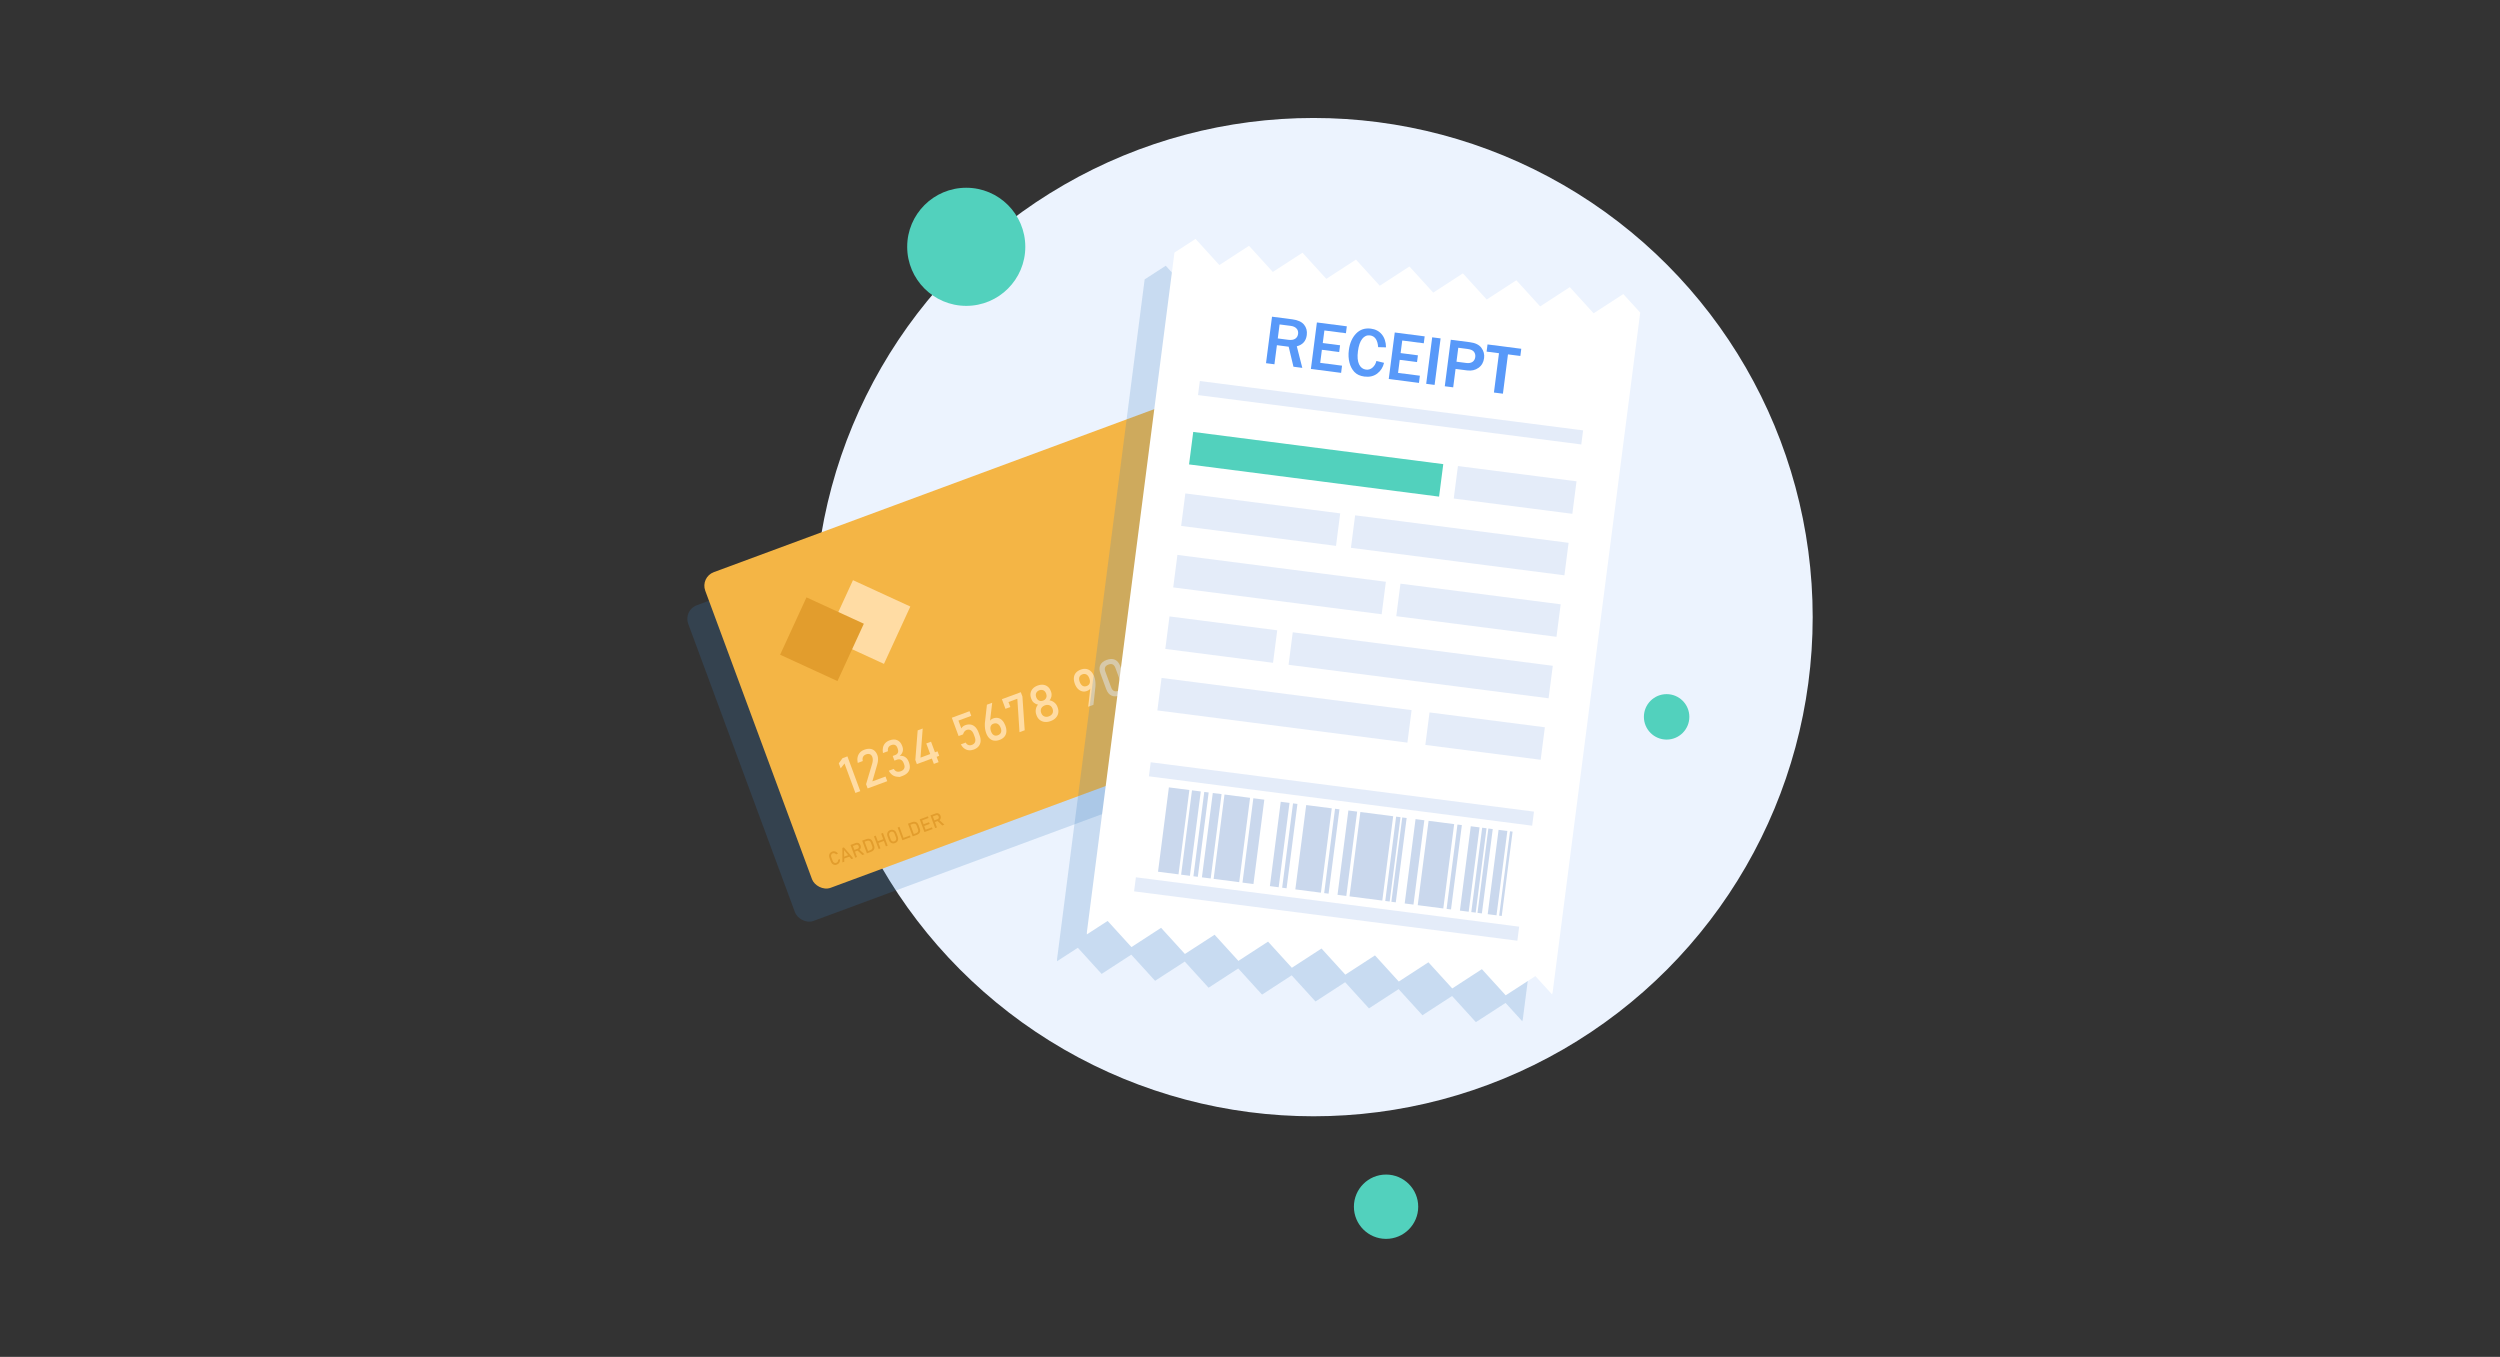 <svg viewBox="0 0 737 400" xmlns="http://www.w3.org/2000/svg"><rect x="0" y="0" width="737" height="400" fill="#333333" stroke="none"/><defs><style>.cls-1{fill:#ecf3fe;}.cls-2{fill:#fff;}.cls-3{fill:#e29d2d;}.cls-4{fill:#52d1bd;}.cls-5{isolation:isolate;}.cls-6{fill:#ffdca4;}.cls-7{fill:#f4b545;}.cls-8{fill:#5899f9;}.cls-9{fill:#3a7ec1;mix-blend-mode:multiply;opacity:.2;}.cls-10{fill:#cad8ed;}.cls-11{fill:#e4ecf9;}</style></defs><g class="cls-5"><g id="what-is_a-loan-term"><g><circle r="147.15" cy="181.93" cx="387.23" class="cls-1"></circle><rect transform="translate(-48.77 117.58) rotate(-20.31)" ry="4.26" rx="4.26" height="99.22" width="181.56" y="145.29" x="212.99" class="cls-9"></rect><g><rect transform="translate(-45.07 118.72) rotate(-20.31)" ry="4.26" rx="4.26" height="99.22" width="181.56" y="135.53" x="218.01" class="cls-7"></rect><g><path d="m253.61,233.23l-1.44.53-3.21-8.68-1.13,1.43-.55-1.49,1.1-1.51,1.44-.53,3.79,10.25Z" class="cls-6"></path><path d="m255.32,231.18l1.81-6.09c.11-.35.16-.69.17-1.03,0-.34-.04-.63-.13-.88h0c-.15-.42-.39-.7-.71-.83s-.71-.12-1.15.04c-.42.15-.71.4-.88.74-.17.34-.2.75-.08,1.22h0s-1.49.56-1.49.56h0c-.13-.63-.15-1.19-.04-1.7.11-.51.33-.95.66-1.33.33-.37.77-.66,1.31-.86.61-.23,1.17-.31,1.68-.27.51.05.95.23,1.32.55s.66.76.87,1.32h0c.13.37.2.77.19,1.23,0,.45-.07.91-.2,1.37l-1.48,5.13,3.88-1.43.51,1.37-5.78,2.14-.46-1.25Z" class="cls-6"></path><path d="m265.22,229.05s-.26-.02-.77-.07c-.51-.05-.98-.22-1.39-.52-.41-.3-.76-.71-1.04-1.25l1.47-.54c.15.28.33.48.54.62.21.14.44.21.7.22.26,0,.54-.04.84-.15.47-.18.8-.44.97-.79.17-.35.17-.76,0-1.22l-.11-.31c-.19-.51-.46-.86-.81-1.05s-.76-.2-1.21-.03l-.73.27-.51-1.37.73-.27c.4-.15.66-.38.8-.7.13-.32.12-.7-.04-1.14l-.12-.32c-.15-.4-.38-.67-.7-.81-.31-.13-.69-.12-1.11.04-.24.09-.45.22-.61.38-.16.16-.27.36-.33.6-.06.24-.07.51-.03.82l-1.46.54c-.11-.59-.11-1.14,0-1.63s.33-.92.65-1.28c.32-.35.74-.63,1.26-.82.88-.33,1.65-.35,2.31-.06.66.28,1.14.85,1.45,1.7l.06.17c.19.51.22,1.01.08,1.49-.14.48-.43.91-.87,1.27.6-.08,1.14.03,1.61.34.47.31.82.8,1.07,1.46l.06.17c.22.6.29,1.15.22,1.66-.07.51-.29.95-.65,1.34-.36.38-.85.69-1.47.92l-.86.32Z" class="cls-6"></path><path d="m269.84,224.01l.69-8.69,1.48-.55-.64,8.58,5.02-1.86.49,1.33-6.59,2.44-.46-1.25Zm3.23-4.84l1.4-.52,2.23,6.03-1.4.52-2.23-6.03Z" class="cls-6"></path><path d="m285.58,221.17c-.48-.05-.91-.23-1.31-.52s-.73-.69-1.02-1.2h0s1.44-.54,1.44-.54h0c.19.36.45.6.78.72.33.12.69.1,1.09-.05.46-.17.76-.46.9-.86.14-.4.1-.88-.1-1.44l-.32-.86c-.21-.55-.49-.94-.86-1.15-.37-.22-.78-.24-1.24-.07-.25.09-.46.25-.64.48s-.31.5-.39.82l-1.31.49-2-5.4,5.22-1.93.51,1.37-3.78,1.4.85,2.3c.12-.21.28-.4.47-.56.19-.16.4-.29.63-.37.59-.22,1.14-.28,1.65-.2.51.09.96.33,1.36.72.39.39.71.92.96,1.58l.32.86c.25.66.34,1.27.29,1.82-.05.55-.25,1.03-.59,1.44s-.81.72-1.42.95c-.52.19-1.01.26-1.49.21Z" class="cls-6"></path><path d="m293.03,218.34c-.52-.08-.97-.32-1.37-.7s-.71-.9-.95-1.55h0c-.14-.39-.24-.8-.31-1.25-.06-.45-.09-.91-.07-1.38,0-.08,0-.16.01-.24,0-.08.02-.16.02-.24l.59-5.24,1.55-.57-.72,6.08-.09-.26c.04-.26.14-.5.32-.71.18-.21.42-.36.72-.47.53-.2,1.03-.25,1.5-.15.47.1.89.34,1.25.73.37.38.67.9.91,1.54h0c.24.66.34,1.27.29,1.82-.05.55-.24,1.03-.58,1.43-.34.4-.81.72-1.41.94s-1.16.29-1.68.21Zm2.06-2.4c.14-.37.12-.82-.08-1.34h0c-.21-.58-.51-.97-.88-1.19-.37-.22-.8-.24-1.28-.06-.43.16-.7.44-.82.84-.12.4-.07.89.14,1.46h0c.19.53.46.88.81,1.07.35.19.75.2,1.2.03s.75-.44.9-.81Z" class="cls-6"></path><path d="m301.41,205.34l.67,9.94-1.53.57-.64-9.86-2.61.97.55,1.47-1.44.53-1.05-2.84,5.57-2.06.48,1.28Z" class="cls-6"></path><path d="m307.97,212.82c-.56-.06-1.04-.26-1.46-.59-.42-.34-.73-.79-.94-1.36l-.06-.17c-.19-.51-.24-1.04-.15-1.59s.31-1.01.65-1.4c-.43-.06-.83-.24-1.19-.53-.36-.29-.61-.65-.76-1.06l-.09-.25c-.2-.54-.25-1.05-.16-1.55s.31-.93.67-1.32c.35-.39.82-.68,1.4-.9.58-.21,1.13-.29,1.65-.23.52.06.97.25,1.36.57s.68.74.88,1.28l.09.25c.16.42.19.86.11,1.32-.09.45-.28.84-.57,1.17.52.08.99.29,1.42.64.43.35.74.78.92,1.3l.06.17c.21.57.27,1.11.17,1.64-.1.52-.34.99-.72,1.4-.38.41-.88.73-1.5.96-.62.23-1.21.31-1.77.25Zm2.06-2.16c.21-.22.33-.48.38-.77s.02-.59-.1-.9l-.04-.1c-.12-.32-.29-.57-.51-.75s-.49-.3-.79-.33c-.3-.04-.62,0-.95.13s-.6.3-.81.52c-.21.22-.33.48-.38.77-.05.29-.02.59.1.91l.04.1c.11.31.28.56.51.74.23.18.49.29.79.33.3.04.62,0,.95-.13s.6-.3.81-.52Zm-1.83-4.58c.17-.21.28-.45.32-.72s0-.56-.11-.86l-.04-.1c-.11-.29-.26-.52-.46-.69-.2-.18-.44-.28-.7-.32-.27-.04-.54,0-.83.1s-.52.26-.69.46c-.18.2-.29.44-.33.7-.04.26,0,.54.1.83l.04.11c.11.3.27.54.47.72.21.18.44.3.71.34.27.04.54.01.83-.1s.52-.26.69-.47Z" class="cls-6"></path><path d="m321.5,202.31l.09.26c-.04.26-.16.48-.36.67-.2.19-.46.34-.79.46-.49.18-.96.22-1.43.1-.46-.11-.88-.36-1.25-.73-.37-.38-.67-.86-.89-1.46h0c-.25-.67-.34-1.28-.29-1.83s.24-1.03.58-1.43c.34-.4.81-.72,1.41-.94.6-.22,1.16-.29,1.68-.2.52.09.98.33,1.38.72.4.39.72.92.97,1.59h0c.14.37.23.78.29,1.23.06.45.08.91.06,1.39,0,.07-.01.14-.02.22,0,.07-.01.15-.02.22l-.56,5.2-1.55.57.7-6.04Zm-.26-.91c.13-.4.1-.87-.11-1.43h0c-.2-.55-.48-.92-.83-1.12-.36-.2-.76-.22-1.21-.06s-.75.45-.89.83c-.14.39-.1.85.1,1.4h0c.21.56.49.95.85,1.16.36.21.77.23,1.22.06s.74-.45.88-.85Z" class="cls-6"></path><path d="m327.66,205.06c-.69-.33-1.2-.95-1.54-1.87l-1.72-4.66c-.34-.92-.36-1.73-.05-2.42.31-.69.94-1.22,1.89-1.57.96-.35,1.78-.37,2.46-.05.68.32,1.2.95,1.54,1.87l1.72,4.66c.34.92.36,1.73.05,2.42-.31.69-.94,1.22-1.89,1.57-.96.35-1.78.37-2.47.04Zm2.94-2.22c.14-.36.12-.78-.06-1.28l-1.72-4.66c-.18-.5-.45-.84-.78-1.01-.34-.18-.76-.17-1.27.02s-.84.46-.98.82c-.14.35-.12.78.07,1.28l1.72,4.66c.18.5.45.83.79,1.01s.76.17,1.27-.02.83-.46.98-.82Z" class="cls-6"></path><path d="m335.62,202.12c-.69-.33-1.2-.95-1.54-1.87l-1.72-4.66c-.34-.92-.36-1.73-.05-2.42.31-.69.94-1.22,1.89-1.57.96-.35,1.78-.37,2.46-.05.68.32,1.2.95,1.54,1.87l1.72,4.66c.34.92.36,1.73.05,2.42-.31.69-.94,1.22-1.89,1.57-.96.35-1.78.37-2.47.04Zm2.94-2.22c.14-.36.12-.78-.06-1.28l-1.72-4.66c-.18-.5-.45-.84-.78-1.01-.34-.18-.76-.17-1.27.02s-.84.46-.98.82c-.14.35-.12.78.07,1.28l1.72,4.66c.18.5.45.83.79,1.01s.76.17,1.27-.02c.51-.19.83-.46.98-.82Z" class="cls-6"></path><path d="m343.58,199.17c-.69-.33-1.2-.95-1.54-1.87l-1.72-4.66c-.34-.92-.36-1.73-.05-2.42.31-.69.94-1.22,1.89-1.57s1.78-.37,2.46-.05c.68.32,1.2.95,1.54,1.87l1.72,4.66c.34.92.36,1.73.05,2.42-.31.69-.94,1.22-1.89,1.57s-1.78.37-2.47.04Zm2.94-2.22c.14-.36.12-.78-.06-1.28l-1.72-4.66c-.18-.5-.45-.84-.78-1.01-.34-.18-.76-.17-1.27.02s-.84.46-.98.82c-.14.35-.12.78.07,1.28l1.72,4.66c.18.5.45.83.79,1.01s.76.17,1.27-.02.83-.46.98-.82Z" class="cls-6"></path><path d="m356.48,194.39c-.69-.33-1.2-.95-1.54-1.87l-1.72-4.66c-.34-.92-.36-1.73-.05-2.42.31-.69.94-1.22,1.89-1.57s1.78-.37,2.46-.05c.68.32,1.2.95,1.54,1.87l1.72,4.66c.34.92.36,1.73.05,2.42-.31.69-.94,1.22-1.89,1.57-.96.35-1.78.37-2.47.04Zm2.94-2.22c.14-.36.12-.78-.06-1.28l-1.72-4.66c-.18-.5-.45-.84-.78-1.01-.34-.18-.76-.17-1.27.02s-.84.46-.98.82c-.14.35-.12.78.07,1.28l1.72,4.66c.18.5.45.83.79,1.01s.76.17,1.27-.02c.51-.19.83-.46.98-.82Z" class="cls-6"></path><path d="m364.44,191.45c-.69-.33-1.2-.95-1.54-1.87l-1.72-4.66c-.34-.92-.36-1.73-.05-2.42.31-.69.94-1.22,1.89-1.57.96-.35,1.78-.37,2.46-.05.68.32,1.2.95,1.54,1.87l1.72,4.66c.34.92.36,1.73.05,2.42-.31.69-.94,1.22-1.89,1.57-.96.35-1.78.37-2.47.04Zm2.94-2.22c.14-.36.12-.78-.06-1.28l-1.72-4.66c-.18-.5-.45-.84-.78-1.01-.34-.18-.76-.17-1.27.02s-.84.46-.98.82c-.14.35-.12.78.07,1.28l1.72,4.66c.18.5.45.83.79,1.01s.76.17,1.27-.02c.51-.19.83-.46.98-.82Z" class="cls-6"></path><path d="m372.4,188.5c-.69-.33-1.2-.95-1.54-1.87l-1.72-4.66c-.34-.92-.36-1.73-.05-2.42.31-.69.94-1.22,1.89-1.57.96-.35,1.78-.37,2.46-.05.68.32,1.2.95,1.54,1.87l1.72,4.66c.34.92.36,1.73.05,2.42-.31.69-.94,1.22-1.89,1.57s-1.78.37-2.47.04Zm2.94-2.22c.14-.36.12-.78-.06-1.28l-1.72-4.66c-.18-.5-.45-.84-.78-1.01-.34-.18-.76-.17-1.27.02-.51.19-.84.46-.98.82-.14.35-.12.78.07,1.28l1.72,4.66c.18.5.45.83.79,1.01s.76.17,1.27-.02c.51-.19.83-.46.98-.82Z" class="cls-6"></path><path d="m380.37,185.55c-.69-.33-1.2-.95-1.54-1.87l-1.72-4.66c-.34-.92-.36-1.73-.05-2.42.31-.69.94-1.22,1.89-1.57.96-.35,1.78-.37,2.46-.05.68.32,1.2.95,1.54,1.87l1.72,4.66c.34.92.36,1.73.05,2.42-.31.69-.94,1.22-1.89,1.57s-1.78.37-2.47.04Zm2.94-2.22c.14-.36.12-.78-.06-1.28l-1.72-4.66c-.18-.5-.45-.84-.78-1.01-.34-.18-.76-.17-1.27.02s-.84.46-.98.82c-.14.35-.12.78.07,1.28l1.72,4.66c.18.5.45.83.79,1.01s.76.17,1.27-.02.83-.46.98-.82Z" class="cls-6"></path></g><g><path d="m246.35,255.02l-.36-.06c-.24-.04-.45-.15-.64-.32s-.33-.4-.43-.68l-.38-1.03c-.1-.28-.14-.54-.11-.8s.12-.47.28-.66.36-.33.62-.43c.22-.08.43-.11.64-.08s.41.1.6.22.34.29.46.49l-.54.2c-.08-.1-.17-.19-.28-.25s-.23-.1-.35-.11-.24,0-.35.04c-.15.06-.27.14-.36.26s-.14.25-.15.41.01.32.08.5l.38,1.03c.06.18.15.32.27.43s.24.18.38.21.29.02.44-.04c.11-.04.21-.1.3-.19s.15-.19.19-.31.06-.25.04-.39l.54-.2c.04.24.03.46-.03.68s-.16.4-.31.56-.33.28-.54.36l-.39.14Z" class="cls-3"></path><path d="m248.33,249.98l.45-.17,2.77,3.24-.57.21-2.16-2.64.08,3.41-.57.21v-4.26Zm.15,2.7l1.97-.73.19.5-1.97.73-.19-.5Z" class="cls-3"></path><path d="m250.72,249.09l.53-.19,1.39,3.75-.53.19-1.39-3.75Zm.85,1.58l1.28-.47c.1-.04.18-.09.24-.17s.09-.17.1-.27,0-.21-.05-.33-.1-.21-.18-.28-.16-.12-.25-.14-.19-.01-.29.03l-1.28.47-.19-.5,1.26-.47c.22-.08.42-.11.62-.08s.37.11.52.24.27.3.35.52.1.42.07.62-.11.37-.24.52-.3.27-.52.34l-1.26.47-.19-.5Zm1.16,0l.48-.31,1.63,1.47-.62.23-1.49-1.38Z" class="cls-3"></path><path d="m254.17,247.82l.53-.19,1.39,3.75-.53.19-1.39-3.75Zm1.56,3.12l.85-.31c.28-.1.46-.25.56-.45s.1-.43,0-.69l-.41-1.1c-.1-.26-.25-.44-.45-.52s-.45-.08-.72.02l-.85.31-.19-.5.83-.31c.3-.11.58-.15.83-.13s.47.12.66.28.33.38.44.67l.39,1.06c.11.28.14.55.1.79s-.14.46-.32.64-.41.33-.71.44l-.83.31-.19-.5Z" class="cls-3"></path><path d="m257.64,246.54l.53-.19,1.39,3.75-.53.19-1.39-3.75Zm.94,1.53l2.08-.77.19.5-2.08.77-.19-.5Zm1.19-2.32l.53-.19,1.39,3.75-.53.19-1.39-3.75Z" class="cls-3"></path><path d="m263.11,248.62c-.24-.04-.46-.15-.64-.31s-.33-.39-.43-.67l-.39-1.06c-.1-.28-.14-.54-.11-.79s.13-.47.28-.66.37-.33.63-.43.51-.12.75-.08.46.15.64.31.33.39.43.67l.39,1.06c.1.28.14.54.11.79s-.13.47-.28.66-.37.33-.63.43-.51.12-.75.08Zm.93-.86c.09-.11.15-.25.16-.4s0-.31-.07-.48l-.41-1.1c-.06-.17-.15-.3-.26-.41s-.24-.17-.38-.2-.29-.01-.45.05-.28.14-.37.26-.15.25-.16.4,0,.31.07.48l.41,1.1c.06.17.15.3.26.41s.24.17.38.2.29.01.45-.05.28-.14.37-.26Z" class="cls-3"></path><path d="m264.63,243.95l.53-.19,1.39,3.75-.53.19-1.39-3.75Zm1.47,3.15l2.15-.79.19.5-2.15.79-.19-.5Z" class="cls-3"></path><path d="m267.66,242.82l.53-.19,1.39,3.75-.53.19-1.39-3.75Zm1.56,3.12l.85-.31c.28-.1.46-.25.56-.45s.1-.43,0-.69l-.41-1.1c-.1-.26-.25-.44-.45-.52s-.45-.08-.72.02l-.85.31-.19-.5.83-.31c.3-.11.58-.15.83-.13s.47.12.66.28.33.38.44.67l.39,1.06c.11.28.14.55.1.79s-.14.46-.32.64-.41.33-.71.44l-.83.31-.19-.5Z" class="cls-3"></path><path d="m271.13,241.54l.53-.19,1.39,3.75-.53.19-1.39-3.75Zm.26-.09l2.15-.8.19.5-2.15.8-.19-.5Zm.61,1.64l1.87-.69.19.5-1.87.69-.19-.5Zm.6,1.61l2.15-.8.19.5-2.15.8-.19-.5Z" class="cls-3"></path><path d="m274.29,240.37l.53-.19,1.39,3.75-.53.19-1.39-3.75Zm.85,1.58l1.28-.47c.1-.04.18-.09.24-.17s.09-.17.1-.27,0-.21-.05-.33-.1-.21-.18-.28-.16-.12-.25-.14-.19-.01-.29.03l-1.28.47-.19-.5,1.26-.47c.22-.08.42-.11.62-.08s.37.11.52.24.27.3.35.52.1.42.07.62-.11.37-.24.52-.3.27-.52.34l-1.26.47-.19-.5Zm1.16,0l.48-.31,1.63,1.47-.62.23-1.49-1.38Z" class="cls-3"></path></g><rect transform="translate(99.98 -90.18) rotate(24.69)" height="18.61" width="18.61" y="174.06" x="246.74" class="cls-6"></rect><rect transform="translate(100.85 -83.99) rotate(24.69)" height="18.61" width="18.61" y="179.13" x="233.03" class="cls-3"></rect></g><path d="m469.76,94.6l-8.75,5.67-7.02-7.71-8.74,5.68-7.02-7.71-8.74,5.68-7.02-7.71-8.74,5.68-7.02-7.71-8.74,5.68-7.02-7.71-8.74,5.68-7.02-7.71-8.75,5.67-7.02-7.71-8.74,5.68-7.02-7.71-6.22,4.03-25.79,200.14c-.04.29-.05.58-.03.86l6.12-3.97,7.02,7.71,8.74-5.68,7.02,7.71,8.75-5.67,7.02,7.71,8.74-5.68,7.02,7.71,8.74-5.68,7.02,7.71,8.74-5.68,7.02,7.71,8.74-5.68,7.02,7.71,8.74-5.68,7.02,7.71,8.75-5.67,4.92,5.4c.1-.27.17-.56.2-.85l25.78-200.13-5.01-5.49Z" class="cls-9"></path><g><path d="m483.53,92.17l-25.78,200.13c-.04.29-.1.58-.2.85l-4.92-5.4-8.75,5.67-7.02-7.71-8.74,5.68-7.02-7.71-8.74,5.68-7.02-7.71-8.74,5.68-7.02-7.71-8.74,5.68-7.02-7.71-8.74,5.68-7.02-7.71-8.75,5.67-7.02-7.71-8.74,5.68-7.02-7.71-6.12,3.97c-.02-.28-.01-.57.03-.86l25.79-200.14,6.22-4.03,7.02,7.71,8.74-5.68,7.02,7.71,8.75-5.67,7.02,7.71,8.74-5.68,7.02,7.71,8.74-5.68,7.02,7.71,8.74-5.68,7.02,7.71,8.74-5.68,7.02,7.71,8.74-5.68,7.02,7.71,8.75-5.67,5.01,5.49Z" class="cls-2"></path><g><path d="m385.24,98.76c.15-1.19-.12-2.2-.8-3.04-.68-.85-1.85-1.38-3.5-1.59l-5.95-.77-1.77,13.71,2.48.32.73-5.63,3.47.45,1.41,5.9,2.61.34-1.62-6.36c1.73-.45,2.72-1.55,2.94-3.32Zm-3.42,1.11c-.48.31-1.17.42-2.06.3l-3.07-.4.53-4.13,3.27.42c.77.1,1.35.36,1.73.79.39.42.53.94.46,1.55-.08.65-.37,1.14-.85,1.46Z" class="cls-8"></path><path d="m389.2,106.96l.49-3.84,5.1.66.26-1.99-5.1-.66.48-3.71,6.35.82.26-2.04-8.82-1.14-1.77,13.71,8.91,1.15.27-2.12-6.44-.83Z" class="cls-8"></path><path d="m404.64,108.35c-.58.5-1.24.71-1.96.61-.91-.12-1.58-.64-2.02-1.55-.44-.92-.56-2.21-.34-3.87s.63-2.84,1.25-3.64c.63-.79,1.4-1.14,2.32-1.02,1.44.19,2.23,1.34,2.39,3.46l2.32.06c-.03-1.59-.45-2.86-1.24-3.82-.8-.96-1.88-1.53-3.23-1.7-1.74-.22-3.19.26-4.34,1.44-1.16,1.19-1.88,2.82-2.15,4.91-.17,1.3-.11,2.51.18,3.64.28,1.13.77,2.06,1.47,2.8.7.73,1.68,1.18,2.93,1.34,1.49.19,2.74-.1,3.77-.87,1.03-.77,1.71-1.83,2.03-3.18l-2.26-.55c-.17.79-.55,1.43-1.12,1.93Z" class="cls-8"></path><path d="m412.15,109.92l.49-3.84,5.1.66.26-1.99-5.1-.66.48-3.71,6.35.82.26-2.04-8.82-1.14-1.77,13.71,8.91,1.15.27-2.12-6.44-.83Z" class="cls-8"></path><path d="m422.21,99.44l-1.77,13.71,2.48.32,1.77-13.71-2.48-.32Z" class="cls-8"></path><path d="m436.72,102.54c-.67-.9-1.81-1.46-3.41-1.66l-5.62-.72-1.77,13.71,2.48.32.7-5.43,3.42.44c1.29.17,2.4-.09,3.34-.76s1.49-1.63,1.65-2.88c.14-1.1-.12-2.1-.79-3.01Zm-2.61,4.13c-.45.32-1.05.43-1.82.34l-2.92-.38.53-4.11,2.7.35c.97.12,1.61.41,1.94.86.32.45.44.96.37,1.52-.08.62-.35,1.1-.79,1.42Z" class="cls-8"></path><path d="m438.52,101.54l-.27,2.12,3.65.47-1.49,11.59,2.65.34,1.49-11.59,3.65.47.27-2.12-9.94-1.28Z" class="cls-8"></path></g><rect transform="translate(18.91 -51.38) rotate(7.34)" height="4.18" width="113.92" y="119.59" x="352.97" class="cls-11"></rect><rect transform="translate(33.15 -48.61) rotate(7.34)" height="4.18" width="113.92" y="231.98" x="338.49" class="cls-11"></rect><rect transform="translate(37.45 -47.78) rotate(7.34)" height="4.18" width="113.92" y="265.9" x="334.12" class="cls-11"></rect><rect transform="translate(20.67 -48.46) rotate(7.34)" height="9.66" width="74.32" y="132.05" x="350.84" class="cls-4"></rect><rect transform="translate(22.12 -55.89) rotate(7.34)" height="9.66" width="35.25" y="139.61" x="429.03" class="cls-11"></rect><rect transform="translate(22.62 -46.23) rotate(7.34)" height="9.66" width="46.03" y="148.37" x="348.63" class="cls-11"></rect><rect transform="translate(24.07 -53.67) rotate(7.34)" height="9.66" width="63.45" y="155.94" x="398.61" class="cls-11"></rect><rect transform="translate(25.12 -46.79) rotate(7.34)" height="9.66" width="61.96" y="167.52" x="346.22" class="cls-11"></rect><rect transform="translate(26.56 -54.22) rotate(7.34)" height="9.66" width="47.62" y="175.08" x="412.04" class="cls-11"></rect><rect transform="translate(27.05 -44.46) rotate(7.34)" height="9.66" width="32.02" y="183.74" x="344.01" class="cls-11"></rect><rect transform="translate(28.5 -51.91) rotate(7.34)" height="9.66" width="77.29" y="191.31" x="380.16" class="cls-11"></rect><rect transform="translate(29.86 -46.67) rotate(7.34)" height="9.66" width="74.32" y="204.57" x="341.5" class="cls-11"></rect><rect transform="translate(31.32 -54.16) rotate(7.34)" height="9.66" width="34.28" y="212.18" x="420.66" class="cls-11"></rect><rect transform="translate(34.14 -42.2) rotate(7.34)" height="25.07" width="6.09" y="232.41" x="342.95" class="cls-10"></rect><rect transform="translate(34.26 -42.85) rotate(7.34)" height="25.07" width="2.61" y="233.06" x="349.78" class="cls-10"></rect><rect transform="translate(34.56 -44.38) rotate(7.34)" height="25.07" width="7.6" y="234.62" x="359.34" class="cls-10"></rect><rect transform="translate(35.57 -49.59) rotate(7.34)" height="25.07" width="9.75" y="239.91" x="399.39" class="cls-10"></rect><rect transform="translate(35.15 -47.43) rotate(7.34)" height="25.07" width="7.6" y="237.72" x="383.43" class="cls-10"></rect><rect transform="translate(34.71 -45.18) rotate(7.34)" height="25.07" width="3.26" y="235.44" x="367.87" class="cls-10"></rect><rect transform="translate(34.41 -43.63) rotate(7.34)" height="25.07" width="2.61" y="233.85" x="355.91" class="cls-10"></rect><rect transform="translate(34.33 -43.23) rotate(7.34)" height="25.07" width="1.31" y="233.45" x="353.41" class="cls-10"></rect><rect transform="translate(34.91 -46.16) rotate(7.34)" height="25.07" width="2.61" y="236.43" x="375.94" class="cls-10"></rect><rect transform="translate(35.4 -48.69) rotate(7.34)" height="25.07" width="2.61" y="239" x="395.88" class="cls-10"></rect><rect transform="translate(34.98 -46.54) rotate(7.34)" height="25.07" width="1.31" y="236.82" x="379.57" class="cls-10"></rect><rect transform="translate(35.28 -48.11) rotate(7.34)" height="25.07" width="1.31" y="238.41" x="391.96" class="cls-10"></rect><rect transform="translate(36.04 -52) rotate(7.34)" height="25.07" width="7.6" y="242.37" x="419.51" class="cls-10"></rect><rect transform="translate(36.29 -53.26) rotate(7.34)" height="25.07" width="2.61" y="243.65" x="431.96" class="cls-10"></rect><rect transform="translate(36.17 -52.68) rotate(7.34)" height="25.07" width="1.31" y="243.06" x="428.05" class="cls-10"></rect><rect transform="translate(35.89 -51.2) rotate(7.34)" height="25.07" width="2.61" y="241.55" x="415.68" class="cls-10"></rect><rect transform="translate(36.49 -54.3) rotate(7.34)" height="25.07" width="2.61" y="244.71" x="440.16" class="cls-10"></rect><rect transform="translate(35.73 -50.39) rotate(7.34)" height="25.07" width="1.31" y="240.73" x="409.96" class="cls-10"></rect><rect transform="translate(35.77 -50.62) rotate(7.34)" height="25.07" width="1.31" y="240.97" x="411.77" class="cls-10"></rect><rect transform="translate(36.35 -53.61) rotate(7.34)" height="25.07" width="1.31" y="244" x="435.33" class="cls-10"></rect><rect transform="translate(36.4 -53.84) rotate(7.34)" height="25.07" width="1.31" y="244.24" x="437.15" class="cls-10"></rect><rect transform="translate(36.55 -54.61) rotate(7.34)" height="25.07" width=".77" y="245.02" x="443.54" class="cls-10"></rect></g><circle r="17.41" cy="72.76" cx="284.85" class="cls-4"></circle><circle r="9.48" cy="355.74" cx="408.61" class="cls-4"></circle><circle r="6.7" cy="211.33" cx="491.32" class="cls-4"></circle></g></g></g></svg>